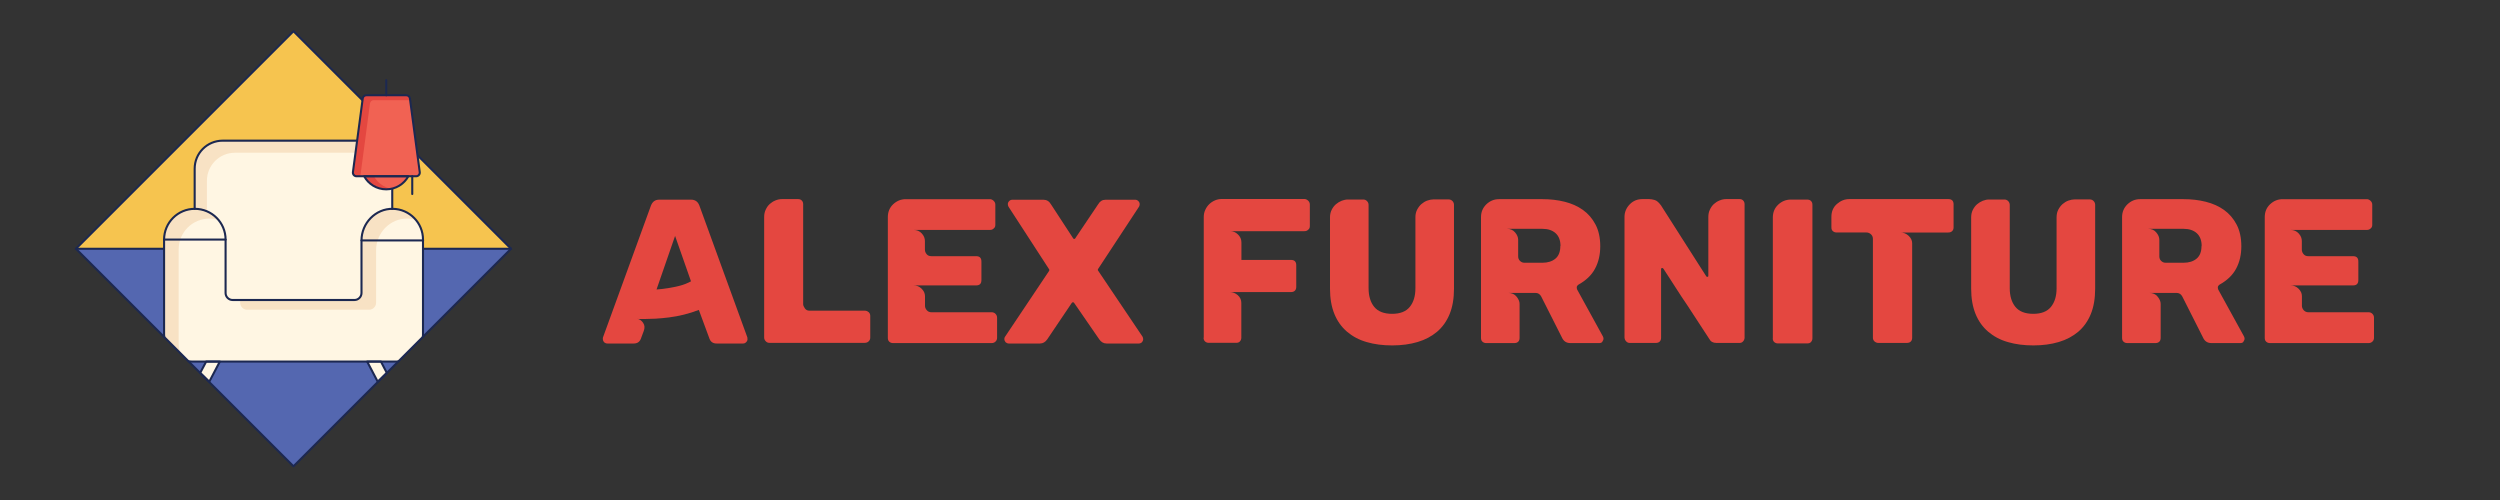 <?xml version="1.0" encoding="UTF-8"?>
<svg id="Layer_1" data-name="Layer 1" xmlns="http://www.w3.org/2000/svg" viewBox="0 0 300 60">
  <rect x="0" y="0" width="300" height="60" fill="#333333" stroke="none"/>
  <defs>
    <style>
      .cls-1 {
        fill: #f16253;
      }

      .cls-2 {
        fill: #f8e2c4;
      }

      .cls-3 {
        fill: #5467b0;
      }

      .cls-4 {
        fill: #fff6e3;
      }

      .cls-5 {
        fill: #f6c44f;
      }

      .cls-6 {
        fill: none;
        stroke: #1c2851;
        stroke-linecap: round;
        stroke-linejoin: round;
        stroke-width: .25px;
      }

      .cls-7 {
        fill: #e44740;
      }
    </style>
  </defs>
  <g>
    <path class="cls-7" d="M72.49,41.07c-.1-.13-.15-.26-.15-.37s0-.19.02-.22l5.75-15.8c.18-.48.51-.72.99-.72h3.84c.48,0,.81.24.99.72l5.75,15.8s.02.11.02.22c0,.13-.05.25-.16.36-.11.11-.23.16-.36.16h-3.19c-.41,0-.69-.18-.84-.54l-1.29-3.49c-.59.23-1.2.42-1.81.57s-1.2.26-1.77.33c-.57.07-1.1.12-1.6.15-.5.02-.92.04-1.29.04h-.58c-.16,0-.28,0-.36-.03.3.05.54.21.73.5.19.28.21.61.06.99l-.35.94c-.15.36-.43.54-.84.54h-3.19c-.12,0-.24-.05-.37-.15ZM78.78,34.74c.46-.03.94-.09,1.44-.17.43-.07.88-.16,1.35-.28.47-.12.92-.3,1.35-.53l-1.91-5.45-2.23,6.44Z"/>
    <path class="cls-7" d="M91.7,40.53v-14.51c0-.31.06-.6.19-.87.12-.26.28-.49.48-.67s.43-.33.69-.43c.26-.11.53-.16.79-.16h1.91c.2,0,.35.06.45.17.12.12.17.26.17.45v12.01c0,.13.07.29.2.48s.31.28.54.28h6.66c.16,0,.31.06.45.17.13.12.2.26.2.45v2.62c0,.18-.07.33-.2.45-.13.12-.28.17-.45.17h-11.46c-.17,0-.31-.06-.43-.19-.12-.12-.19-.27-.19-.43Z"/>
    <path class="cls-7" d="M106.54,40.55v-14.49c0-.63.21-1.14.64-1.55.43-.4.93-.61,1.51-.61h10.1c.17,0,.31.07.45.2.13.13.2.28.2.45v2.45c0,.18-.07.32-.2.42-.12.12-.26.17-.45.17h-9.16c.4,0,.72.14.98.42.26.28.38.59.38.92v1.04c0,.18.07.36.2.52.13.17.32.25.57.25h5.37c.43,0,.64.21.64.64v2.23c0,.43-.21.64-.64.64h-7.5c.38,0,.7.13.97.4.26.26.4.56.4.89v1.16c0,.18.07.36.21.52.14.17.33.25.56.25h7.23c.18,0,.33.06.46.19.12.12.19.28.19.46v2.43c0,.18-.07.33-.2.45-.13.12-.28.17-.45.17h-11.84c-.18,0-.33-.06-.45-.17-.12-.12-.17-.26-.17-.45Z"/>
    <path class="cls-7" d="M137.04,41.07c-.12.1-.24.15-.37.15h-3.89c-.35,0-.64-.17-.87-.5l-3.02-4.38s-.06-.07-.12-.07-.12.02-.15.07l-2.95,4.38c-.23.33-.52.5-.87.5h-3.76c-.12,0-.24-.05-.37-.15-.1-.13-.15-.26-.15-.37s.02-.21.07-.27l5.3-7.92s.06-.11.02-.17l-4.9-7.55c-.05-.1-.07-.2-.07-.3,0-.13.05-.25.16-.36.11-.11.23-.16.36-.16h3.76c.38,0,.68.18.89.54l2.65,4.06c.02.07.07.1.15.1.07,0,.11-.02.12-.07l2.75-4.09c.21-.36.5-.54.87-.54h3.59c.13,0,.25.05.36.16.11.11.16.23.16.36,0,.1-.02.2-.07.3l-4.93,7.5s-.05.11,0,.17l5.35,7.95c.05.1.07.2.07.3,0,.12-.05.24-.15.37Z"/>
    <path class="cls-7" d="M144.45,40.53v-14.49c0-.31.06-.6.19-.87.12-.26.28-.49.48-.68s.43-.34.69-.45c.26-.11.53-.16.79-.16h9.93c.16,0,.31.07.45.2.13.13.2.28.2.45v2.62c0,.18-.07.32-.2.42-.12.12-.26.17-.45.17h-8.92c.36,0,.68.13.95.4.27.26.41.58.41.94v2.11h5.94c.43,0,.64.21.64.64v2.6c0,.2-.06.35-.17.46-.12.11-.27.16-.47.16h-7.31c.33,0,.64.12.93.37.29.25.43.56.43.94v4.16c0,.18-.06.33-.17.45-.1.12-.25.17-.45.17h-3.29c-.18,0-.33-.06-.45-.17-.12-.12-.17-.26-.17-.45Z"/>
    <path class="cls-7" d="M159.6,34.64v-8.57c0-.33.07-.63.2-.89.13-.26.3-.49.51-.67.21-.18.44-.32.69-.42.26-.1.51-.15.75-.15h1.83c.18,0,.33.06.46.19.12.12.19.28.19.46v10c0,.94.23,1.69.68,2.24.45.55,1.17.83,2.14.83s1.68-.28,2.13-.84c.45-.56.67-1.3.67-2.23v-8.52c0-.35.07-.65.21-.92.14-.26.31-.49.52-.67.21-.18.44-.32.69-.41.26-.09.5-.14.73-.14h1.83c.18,0,.33.06.46.19.12.12.19.28.19.46v10.05c0,1.17-.17,2.19-.52,3.05s-.85,1.56-1.5,2.12c-.65.55-1.43.97-2.34,1.24-.91.27-1.92.41-3.05.41s-2.14-.13-3.06-.4c-.92-.26-1.7-.68-2.36-1.24-.66-.56-1.17-1.27-1.52-2.13-.35-.86-.53-1.87-.53-3.05Z"/>
    <path class="cls-7" d="M192.29,41.02c-.1.1-.22.15-.37.15h-3.47c-.48,0-.82-.22-1.02-.67l-2.5-4.95c-.15-.26-.37-.4-.67-.4h-3.27c.43,0,.76.15,1,.45.24.3.36.59.36.87v4.08c0,.2-.06.35-.17.46-.12.11-.27.16-.47.16h-3.37c-.18,0-.33-.06-.45-.17s-.17-.26-.17-.45v-14.49c0-.61.21-1.12.64-1.54.43-.41.93-.62,1.51-.62h5.25c.92,0,1.8.1,2.64.31.83.21,1.56.53,2.19.98.63.45,1.13,1.03,1.51,1.75s.57,1.59.57,2.61-.21,1.92-.63,2.7c-.42.78-1.09,1.41-1.99,1.91-.13.1-.2.21-.2.32s.02.21.05.27l3.09,5.62c.05.1.07.19.07.27,0,.12-.05.24-.15.37ZM187.26,29.54c0-.68-.19-1.19-.58-1.55-.39-.35-.91-.53-1.57-.53h-4.26c.4,0,.72.14.96.43.25.29.37.59.37.9v1.98c0,.21.07.4.22.54.15.15.33.22.54.22h2.15c.66,0,1.18-.17,1.57-.5.39-.33.58-.83.58-1.51Z"/>
    <path class="cls-7" d="M194.94,40.53v-14.49c0-.58.21-1.08.62-1.51.41-.43.92-.64,1.54-.64h.79c.2,0,.42.04.67.11.25.07.5.29.77.66.97,1.52,1.85,2.89,2.62,4.11.48.74.85,1.33,1.13,1.77s.53.84.77,1.21.44.69.61.95c.17.26.26.42.3.47.03.03.07.05.12.05.08,0,.12-.04.12-.12v-7.06c0-.33.06-.63.19-.89.12-.26.28-.49.48-.67s.43-.33.69-.43c.26-.11.53-.16.79-.16h1.61c.18,0,.32.06.42.17.12.12.17.27.17.47v15.97c0,.18-.06.33-.17.45-.1.13-.24.2-.42.2h-2.8c-.4,0-.68-.16-.84-.47-.99-1.52-1.88-2.88-2.67-4.09-.5-.73-.88-1.31-1.16-1.75-.28-.44-.54-.84-.78-1.21-.24-.37-.44-.68-.61-.94s-.26-.41-.3-.46c-.05-.05-.09-.07-.12-.07-.1,0-.15.04-.15.12v8.25c0,.2-.06.35-.17.46s-.27.16-.47.16h-3.12c-.17,0-.31-.06-.43-.19s-.19-.27-.19-.43Z"/>
    <path class="cls-7" d="M212.74,40.6v-14.49c0-.63.21-1.14.64-1.55.43-.4.93-.61,1.51-.61h1.98c.2,0,.35.06.45.17.12.12.17.26.17.45v16.02c0,.18-.06.33-.17.45-.1.12-.25.17-.45.17h-3.52c-.18,0-.33-.06-.45-.17s-.17-.26-.17-.45Z"/>
    <path class="cls-7" d="M233.79,23.89c.43,0,.64.21.64.64v2.75c0,.2-.06.35-.17.45-.12.12-.27.17-.47.17h-5.72c.36,0,.68.13.97.4.28.26.42.56.42.89v11.34c0,.2-.06.35-.17.46s-.27.16-.47.16h-3.42c-.17,0-.31-.06-.45-.17-.13-.12-.2-.26-.2-.45v-11.86c0-.23-.08-.42-.24-.56-.16-.14-.33-.21-.51-.21h-3.59c-.2,0-.35-.06-.47-.17-.12-.1-.17-.25-.17-.45v-1.26c0-.64.22-1.16.67-1.55.45-.39.94-.58,1.49-.58h11.86Z"/>
    <path class="cls-7" d="M236.54,34.64v-8.57c0-.33.07-.63.2-.89.13-.26.3-.49.51-.67.21-.18.44-.32.69-.42.26-.1.51-.15.75-.15h1.83c.18,0,.33.06.46.19.12.12.19.28.19.46v10c0,.94.23,1.69.68,2.24.45.55,1.17.83,2.14.83s1.68-.28,2.13-.84c.45-.56.67-1.3.67-2.23v-8.52c0-.35.07-.65.21-.92.14-.26.31-.49.52-.67.21-.18.44-.32.69-.41.26-.09.5-.14.73-.14h1.83c.18,0,.33.06.46.19.12.12.19.28.19.46v10.05c0,1.17-.17,2.19-.52,3.05s-.85,1.56-1.5,2.12c-.65.55-1.43.97-2.34,1.24-.91.27-1.92.41-3.05.41s-2.14-.13-3.06-.4c-.92-.26-1.7-.68-2.36-1.24-.66-.56-1.17-1.27-1.52-2.13-.35-.86-.53-1.87-.53-3.05Z"/>
    <path class="cls-7" d="M269.22,41.02c-.1.1-.22.15-.37.15h-3.47c-.48,0-.82-.22-1.02-.67l-2.5-4.95c-.15-.26-.37-.4-.67-.4h-3.27c.43,0,.76.15,1,.45.24.3.36.59.36.87v4.08c0,.2-.06.35-.17.46-.12.11-.27.16-.47.16h-3.37c-.18,0-.33-.06-.45-.17s-.17-.26-.17-.45v-14.49c0-.61.21-1.12.64-1.54.43-.41.93-.62,1.51-.62h5.25c.92,0,1.8.1,2.64.31.83.21,1.56.53,2.19.98.63.45,1.13,1.03,1.51,1.75s.57,1.59.57,2.61-.21,1.92-.63,2.7c-.42.78-1.09,1.41-1.99,1.91-.13.1-.2.21-.2.32s.02.21.05.27l3.09,5.62c.05.1.07.19.07.27,0,.12-.05.24-.15.37ZM264.2,29.54c0-.68-.19-1.19-.58-1.55-.39-.35-.91-.53-1.57-.53h-4.26c.4,0,.72.14.96.43.25.29.37.59.37.9v1.98c0,.21.07.4.22.54.15.15.33.22.54.22h2.15c.66,0,1.18-.17,1.57-.5.39-.33.58-.83.58-1.51Z"/>
    <path class="cls-7" d="M271.77,40.55v-14.49c0-.63.21-1.14.64-1.55.43-.4.93-.61,1.51-.61h10.1c.17,0,.31.07.45.2.13.13.2.28.2.45v2.45c0,.18-.07.32-.2.42-.12.12-.26.17-.45.17h-9.16c.4,0,.72.14.98.42.26.28.38.59.38.92v1.04c0,.18.07.36.2.52.13.17.32.25.57.25h5.37c.43,0,.64.21.64.64v2.23c0,.43-.21.64-.64.64h-7.5c.38,0,.7.13.97.4s.4.56.4.89v1.16c0,.18.07.36.21.52s.33.25.56.25h7.23c.18,0,.33.06.46.19.12.12.19.28.19.46v2.43c0,.18-.07.33-.2.45s-.28.17-.45.17h-11.84c-.18,0-.33-.06-.45-.17s-.17-.26-.17-.45Z"/>
  </g>
  <g>
    <polygon class="cls-5" points="61.33 29.85 35.22 3.74 9.11 29.85 61.33 29.85"/>
    <polygon class="cls-3" points="61.33 29.85 35.22 55.95 9.11 29.85 61.33 29.85"/>
    <line class="cls-6" x1="61.33" y1="29.85" x2="9.11" y2="29.85"/>
    <path class="cls-4" d="M47.4,43.39c.14,0,.28-.01.41-.03l2.92-2.92c.02-.13.03-.27.03-.41v-11.28c0-2.02-1.62-3.66-3.62-3.69-.02,0-.04,0-.06,0h0v-4.82c0-1.86-1.5-3.36-3.36-3.36h-16.99c-1.86,0-3.36,1.5-3.36,3.36v4.82h0c-2.04,0-3.69,1.65-3.69,3.69v11.28c0,.14.01.28.03.41l2.92,2.92c.13.02.27.03.41.03h1.7l-.72,1.36,1.09,1.06,1.27-2.42h17.68l1.27,2.42,1.09-1.06-.72-1.36h1.7Z"/>
    <g>
      <path class="cls-2" d="M28.82,36.33c0,.46.38.84.84.84h14.63c.46,0,.84-.38.84-.84v-6.31c0-2.07,1.69-3.83,3.76-3.79.35,0,.69.07,1.01.16-.66-.8-1.66-1.31-2.77-1.34-2.07-.04-3.76,1.72-3.76,3.79v6.31c0,.46-.38.84-.84.84h-13.71v.33Z"/>
      <path class="cls-2" d="M23.37,25.06c-2.04,0-3.69,1.65-3.69,3.69v11.28c0,.14.01.28.03.41l1.95,1.95c-.14-.37-.22-.77-.22-1.19v-11.28c0-2.04,1.65-3.69,3.69-3.69.38,0,.74.06,1.08.16-.68-.81-1.7-1.33-2.84-1.33Z"/>
    </g>
    <path class="cls-2" d="M43.72,16.87h-16.99c-1.86,0-3.36,1.51-3.36,3.36v4.82s0,0,0,0c.52,0,1.01.11,1.46.3v-3.66c0-1.86,1.51-3.36,3.36-3.36h16.99c.55,0,1.07.14,1.53.37-.56-1.09-1.69-1.83-2.99-1.83Z"/>
    <g>
      <path class="cls-6" d="M50.74,40.43c.02-.13.02-.26.02-.4v-11.28c0-2.02-1.62-3.66-3.62-3.69-2.07-.04-3.76,1.72-3.76,3.79v6.31c0,.46-.38.84-.84.84h-14.63c-.46,0-.84-.38-.84-.84v-6.41c0-2.04-1.65-3.69-3.69-3.69h0c-2.04,0-3.69,1.65-3.69,3.69v11.28c0,.13,0,.26.02.38"/>
      <path class="cls-6" d="M22.61,43.36c.14.02.28.03.43.03h24.37c.14,0,.27,0,.41-.02"/>
      <path class="cls-6" d="M23.36,25.06v-4.82c0-1.86,1.5-3.36,3.36-3.36h16.99c1.86,0,3.36,1.5,3.36,3.36v4.82"/>
      <polygon class="cls-6" points="46.42 44.75 45.33 45.81 44.06 43.39 45.71 43.39 46.42 44.75"/>
      <polygon class="cls-6" points="24.02 44.75 25.11 45.81 26.38 43.39 24.74 43.39 24.02 44.75"/>
      <line class="cls-6" x1="27.07" y1="28.75" x2="19.68" y2="28.75"/>
      <line class="cls-6" x1="43.38" y1="28.85" x2="50.77" y2="28.85"/>
    </g>
    <rect class="cls-6" x="16.76" y="11.39" width="36.92" height="36.92" transform="translate(31.42 -16.16) rotate(45)"/>
    <g>
      <path class="cls-1" d="M50.35,20.66l-1.18-8.86c-.03-.21-.21-.37-.43-.37h-4.8c-.22,0-.4.16-.43.37l-1.18,8.86c-.03.26.17.49.43.49h.92c.51.94,1.51,1.57,2.65,1.57s2.14-.64,2.65-1.57h.92c.26,0,.46-.23.43-.49Z"/>
      <path class="cls-7" d="M44.41,12.39c.03-.21.21-.37.43-.37h4.37l-.03-.21c-.03-.21-.21-.37-.43-.37h-4.8c-.22,0-.4.16-.43.37l-1.18,8.86c-.03.26.17.49.43.49h.47l1.16-8.76Z"/>
      <path class="cls-7" d="M44.87,21.15h-1.17c.51.94,1.51,1.57,2.65,1.57.2,0,.4-.03.59-.06-.89-.18-1.64-.74-2.07-1.51Z"/>
    </g>
    <g>
      <g>
        <path class="cls-6" d="M49.93,21.15h-7.15c-.26,0-.46-.23-.43-.49l1.18-8.86c.03-.21.21-.37.43-.37h4.8c.22,0,.4.16.43.37l1.18,8.86c.03.26-.17.49-.43.49Z"/>
        <path class="cls-6" d="M43.7,21.15c.51.94,1.51,1.57,2.65,1.57s2.14-.64,2.65-1.57h-5.3Z"/>
        <line class="cls-6" x1="49.47" y1="21.15" x2="49.47" y2="23.28"/>
      </g>
      <line class="cls-6" x1="46.35" y1="11.43" x2="46.35" y2="9.62"/>
    </g>
  </g>
</svg>